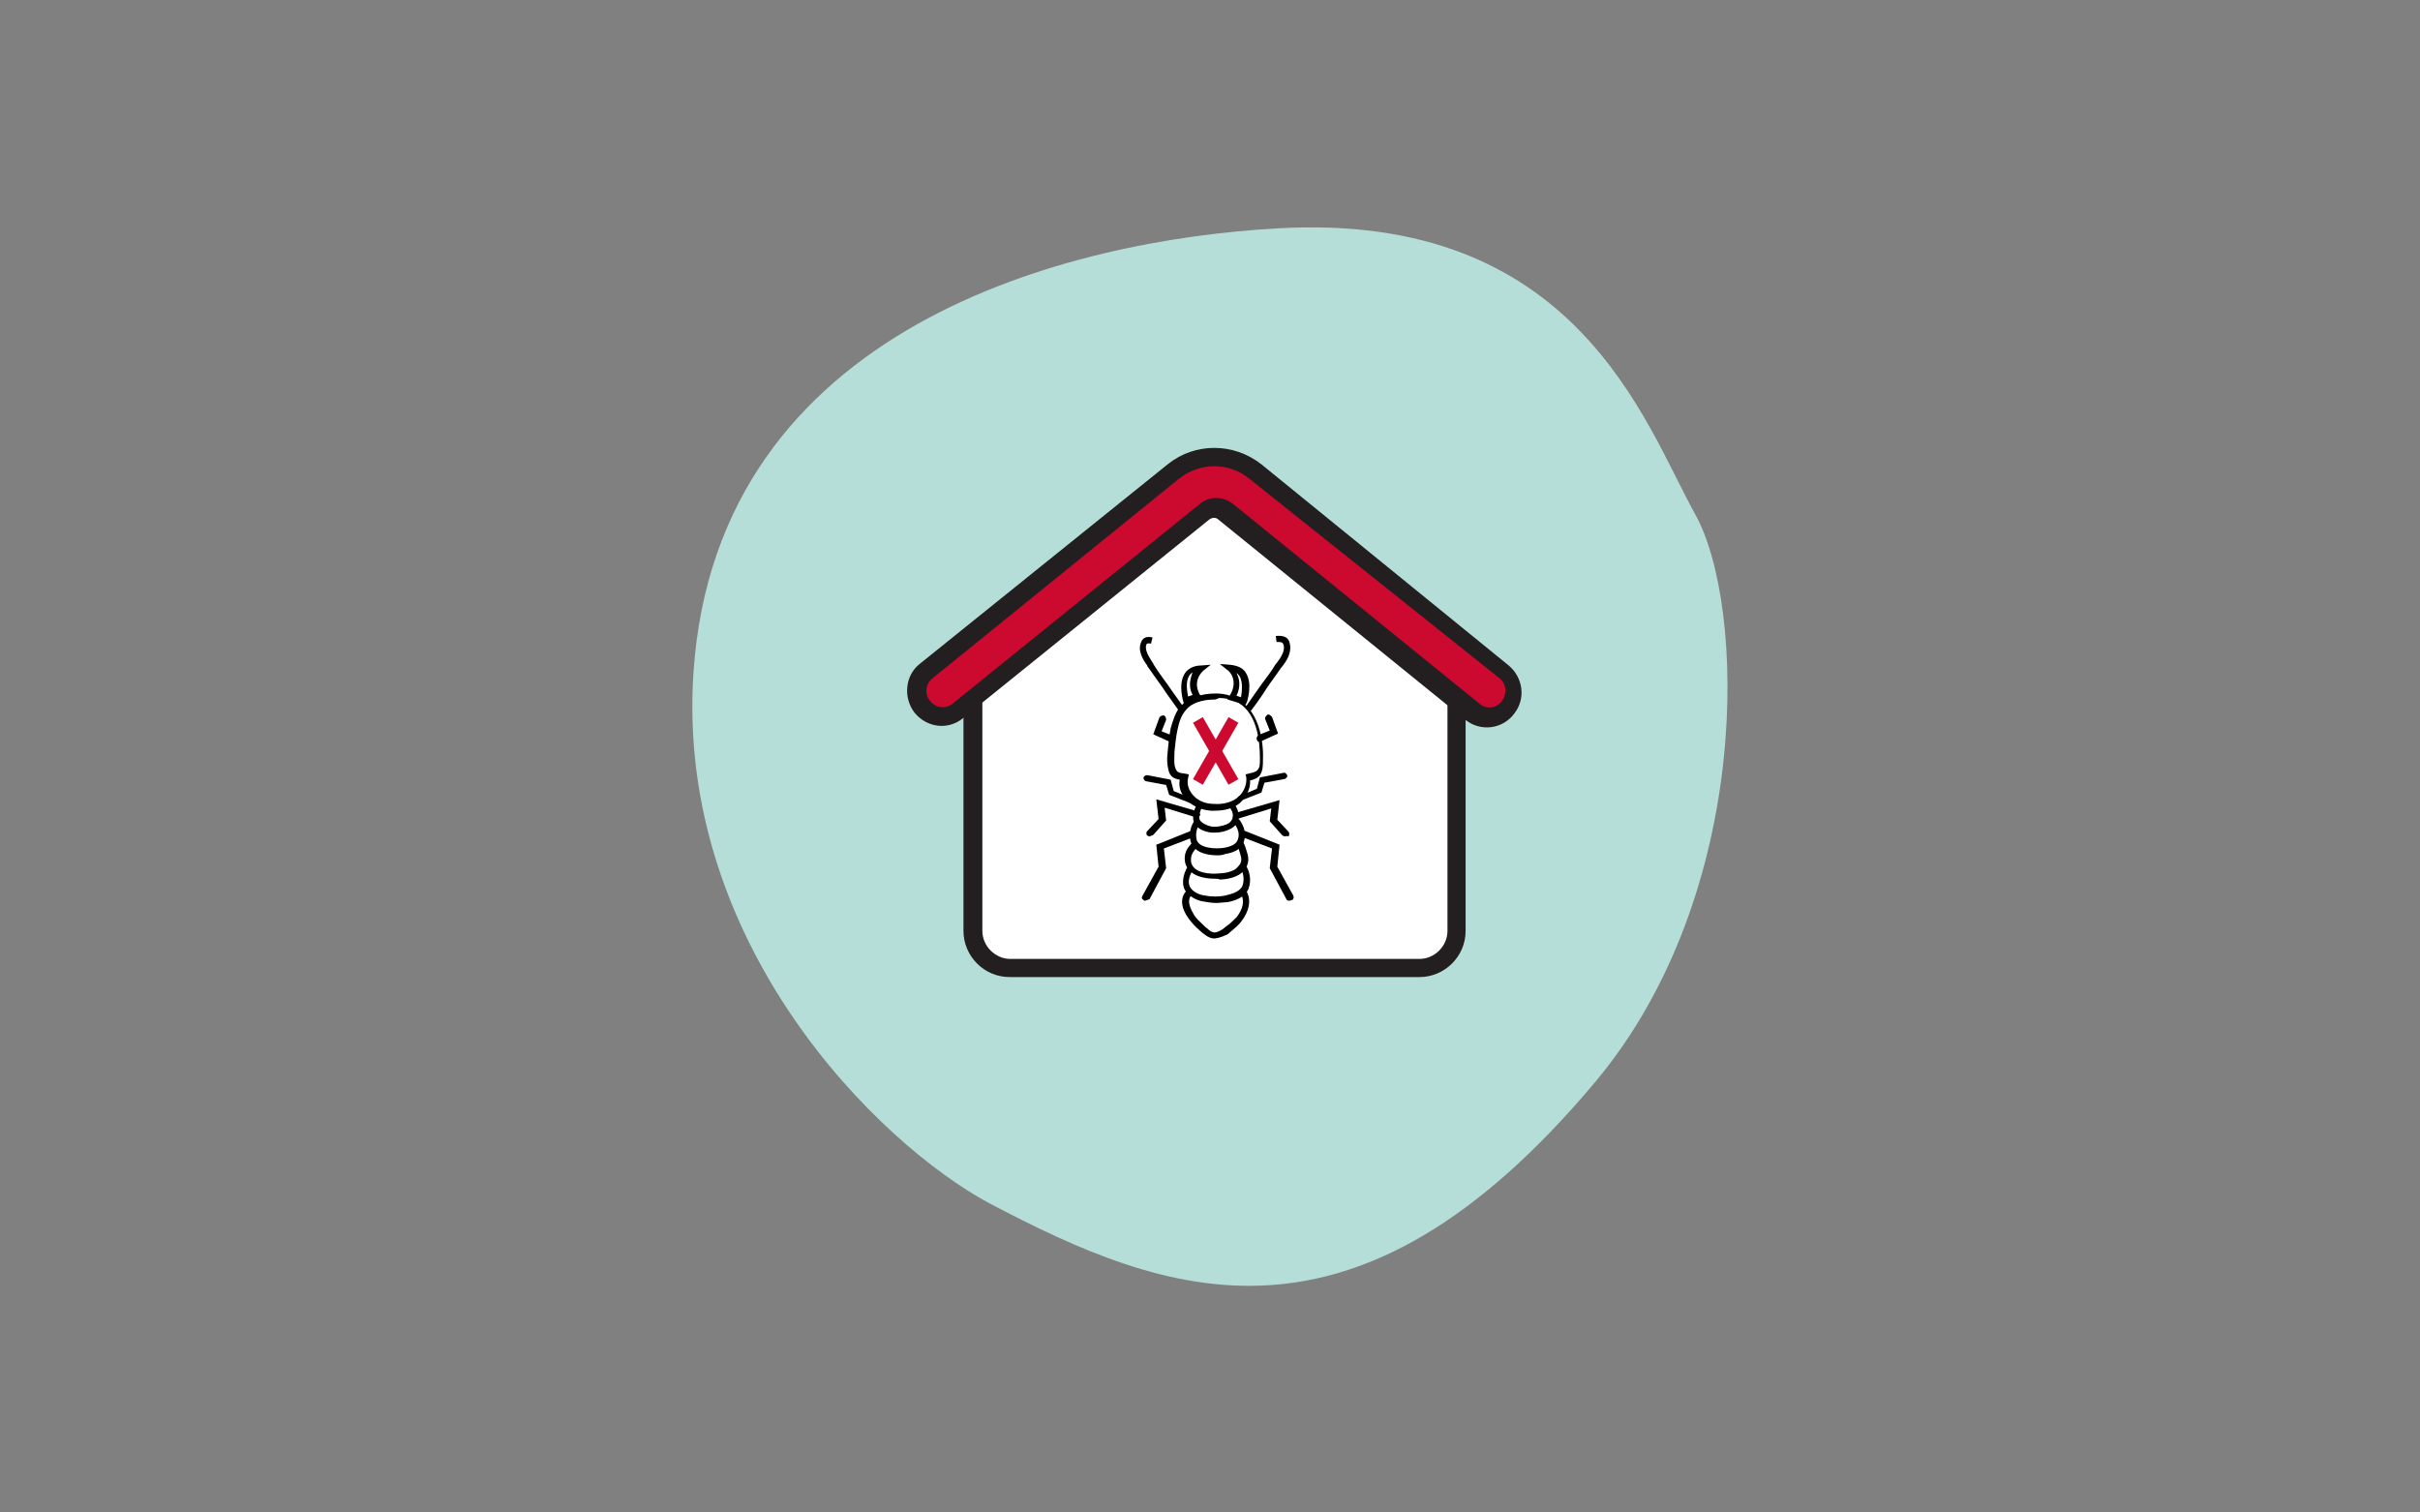 <?xml version="1.0" encoding="utf-8"?>
<!-- Generator: Adobe Illustrator 27.7.0, SVG Export Plug-In . SVG Version: 6.00 Build 0)  -->
<svg version="1.1" id="Layer_1" xmlns="http://www.w3.org/2000/svg" xmlns:xlink="http://www.w3.org/1999/xlink" x="0px" y="0px"
	 viewBox="0 0 320 200" style="enable-background:new 0 0 320 200;" xml:space="preserve">
<rect x="0" y="0" width="320" height="200" fill="#808080" stroke="none"/>
<style type="text/css">
	.st0{fill:#B6DED8;}
	.st1{fill:#FFFFFF;}
	.st2{fill-rule:evenodd;clip-rule:evenodd;fill:#231F20;}
	.st3{fill-rule:evenodd;clip-rule:evenodd;fill:#CC092F;}
	.st4{fill:none;stroke:#CC092F;stroke-width:1.5;stroke-miterlimit:10;}
</style>
<g>
	<path class="st0" d="M130.8,159.1c23.4,12.3,48.3,22,80.2-16.1c20.8-24.9,19.9-63.1,13.1-75.1c-6.7-12.1-15.7-40-55.2-37.7
		c-27.1,1.5-74.1,12.7-77.2,58.7C89.3,124.8,116.1,151.2,130.8,159.1z"/>
	<path class="st1" d="M192.6,123.2V89.2c0-1.5-0.7-2.9-1.9-3.9l-25.5-20c-2.7-2.1-6.4-2.1-9.1,0l-25.5,20c-1.2,0.9-1.9,2.4-1.9,3.9
		v33.9c0,2.7,2.2,4.9,4.9,4.9h54.1C190.3,128.1,192.6,125.8,192.6,123.2z"/>
	<path class="st2" d="M164.4,66.3c-2.2-1.7-5.4-1.7-7.6,0l-25.5,20c-0.9,0.7-1.4,1.8-1.4,2.9v33.9c0,2,1.7,3.7,3.7,3.7h54.1
		c2,0,3.7-1.7,3.7-3.7V89.2c0-1.1-0.5-2.2-1.4-2.9L164.4,66.3z M155.3,64.4c3.1-2.4,7.5-2.4,10.6,0l25.5,20c1.5,1.2,2.4,2.9,2.4,4.8
		v33.9c0,3.4-2.8,6.1-6.1,6.1h-54.2c-3.4,0-6.1-2.8-6.1-6.1V89.2c0-1.9,0.9-3.7,2.4-4.8L155.3,64.4z"/>
	<path class="st3" d="M161.9,67.7c-0.8-0.6-1.9-0.6-2.7,0l-32.6,26.5c-1.4,1.2-3.5,0.9-4.6-0.6c-1.1-1.5-0.9-3.6,0.5-4.7l32.7-26.5
		c3.2-2.6,7.6-2.6,10.8,0l32.7,26.5c1.4,1.2,1.7,3.3,0.5,4.7c-1.1,1.5-3.2,1.7-4.6,0.6L161.9,67.7z"/>
	<path class="st2" d="M154.4,61.4c3.6-2.9,8.7-2.9,12.4,0L199.5,88c1.9,1.6,2.3,4.4,0.7,6.4c-1.5,2-4.4,2.4-6.4,0.8l-32.7-26.5
		c-0.3-0.3-0.8-0.3-1.2,0L127.3,95c-2,1.6-4.8,1.2-6.4-0.8c-1.5-2-1.2-4.9,0.7-6.4L154.4,61.4z M165.2,63.3c-2.7-2.2-6.5-2.2-9.3,0
		l-32.6,26.4c-0.9,0.7-1.1,2.1-0.3,3c0.7,0.9,2,1.1,2.9,0.4l32.8-26.5c1.2-1,3-1,4.3,0l32.7,26.5c0.9,0.7,2.1,0.6,2.9-0.4
		c0.7-0.9,0.6-2.3-0.3-3L165.2,63.3z"/>
</g>
<g>
	<g>
		<path d="M155.9,94c-0.5-0.7-1-1.4-1.5-2.1c-0.8-1.2-1.7-2.4-2.6-3.7c-0.1-0.1-0.1-0.1-0.1-0.2c-0.6-0.8-1.3-2-0.8-3.1
			c0.2-0.6,0.8-0.8,1.5-0.6l-0.2,0.8c-0.1,0-0.5-0.1-0.6,0.1c-0.3,0.7,0.3,1.6,0.8,2.4c0.1,0.1,0.1,0.1,0.1,0.2
			c0.8,1.3,1.7,2.4,2.5,3.6c0.5,0.7,1,1.4,1.5,2.1L155.9,94z"/>
	</g>
	<g>
		<path d="M156.6,93.2l-0.1-0.3c0-0.1-0.8-2.4,0.2-3.9c0.4-0.6,1.2-1,2.1-1l1.3-0.1l-1,0.8c-0.1,0.1-1.6,1.4-0.3,3.4l0.3,0.5
			L156.6,93.2z M157.7,88.9c-0.1,0.1-0.3,0.2-0.4,0.4c-0.6,0.8-0.3,2.2-0.2,2.8l0.6-0.2C157.1,90.8,157.4,89.7,157.7,88.9z"/>
	</g>
	<g>
		<path d="M165.4,94l-0.7-0.5c0.7-1,1.4-2,2.1-3c0.6-0.8,1.3-1.7,1.9-2.7l0.1-0.1c0.6-0.8,1.2-1.7,0.9-2.5c-0.1-0.4-0.8-0.3-0.9-0.3
			l-0.1-0.8c0.9-0.1,1.6,0.1,1.8,0.8c0.4,1.3-0.3,2.4-1,3.3l-0.1,0.1c-0.6,0.9-1.3,1.8-1.9,2.7C166.8,92.1,166.1,93.1,165.4,94z"/>
	</g>
	<g>
		<path d="M164.7,93.2l-2.4-0.7l0.3-0.5c1.3-2.1-0.2-3.4-0.3-3.4l-1-0.8l1.3,0.1c1,0.1,1.7,0.4,2.1,1c1,1.5,0.2,3.8,0.2,3.9
			L164.7,93.2z M163.5,92l0.6,0.2c0.1-0.6,0.3-2-0.2-2.8c-0.1-0.1-0.2-0.3-0.4-0.4C163.9,89.7,164.1,90.8,163.5,92z"/>
	</g>
	<g>
		<path d="M154.8,98.1c-0.1,0-0.1,0-0.1,0l-2.2-1l0.8-2.2c0.1-0.2,0.3-0.3,0.6-0.3c0.2,0.1,0.3,0.3,0.3,0.6l-0.6,1.5l1.5,0.6
			c0.2,0.1,0.3,0.3,0.2,0.6C155.1,98,155,98.1,154.8,98.1z"/>
	</g>
	<g>
		<path d="M157.5,106.2c-0.1,0-0.1,0-0.1,0l-2.8-1.1l-0.4-1.3l-2.7-0.5c-0.2-0.1-0.3-0.3-0.3-0.5c0.1-0.2,0.3-0.3,0.5-0.3l3.1,0.6
			l0.4,1.5l2.4,1c0.2,0.1,0.3,0.3,0.2,0.6C157.8,106.1,157.6,106.2,157.5,106.2z"/>
	</g>
	<g>
		<path d="M152,110.6c-0.1,0-0.2-0.1-0.3-0.1c-0.1-0.1-0.2-0.4,0-0.6l1.5-1.6l-0.3-2.6l5.5,1.6c0.2,0.1,0.3,0.3,0.3,0.5
			c-0.1,0.2-0.3,0.3-0.5,0.3l-4.2-1.3l0.2,1.7l-1.7,1.9C152.2,110.5,152.1,110.6,152,110.6z"/>
	</g>
	<g>
		<path d="M151.4,119.1c-0.1,0-0.1,0-0.2-0.1c-0.2-0.1-0.3-0.3-0.1-0.6l2.1-3.8l-0.3-2.9l4.5-1.8c0.2-0.1,0.4,0,0.6,0.2
			c0.1,0.2,0,0.4-0.2,0.6l-3.9,1.5l0.3,2.6l-2.2,4.1C151.7,119,151.5,119.1,151.4,119.1z"/>
	</g>
	<g>
		<path d="M166.5,98.1c-0.1,0-0.3-0.1-0.3-0.3c-0.1-0.2,0-0.4,0.2-0.6l1.5-0.6l-0.6-1.5c-0.1-0.2,0.1-0.4,0.3-0.6
			c0.2-0.1,0.4,0.1,0.6,0.3l0.8,2.2l-2.2,1C166.7,98.1,166.6,98.1,166.5,98.1z"/>
	</g>
	<g>
		<path d="M163.9,106.2c-0.1,0-0.3-0.1-0.3-0.3c-0.1-0.2,0-0.4,0.2-0.6l2.4-1l0.4-1.5l3.1-0.6c0.2-0.1,0.4,0.1,0.5,0.3
			c0.1,0.2-0.1,0.4-0.3,0.5l-2.7,0.5l-0.4,1.3l-2.8,1.1C164,106.2,163.9,106.2,163.9,106.2z"/>
	</g>
	<g>
		<path d="M169.9,110.6c-0.1,0-0.2-0.1-0.3-0.1l-1.7-1.9l0.2-1.7l-4.2,1.3c-0.2,0.1-0.4-0.1-0.5-0.3c-0.1-0.2,0.1-0.4,0.3-0.5
			l5.5-1.6l-0.3,2.6l1.5,1.6c0.1,0.1,0.1,0.4,0,0.6C170.1,110.5,170,110.6,169.9,110.6z"/>
	</g>
	<g>
		<path d="M170.4,119.1c-0.1,0-0.3-0.1-0.3-0.2l-2.2-4.1l0.3-2.6l-3.9-1.5c-0.2-0.1-0.3-0.3-0.2-0.6c0.1-0.2,0.3-0.3,0.6-0.2
			l4.5,1.8l-0.3,2.9l2.1,3.8c0.1,0.2,0.1,0.4-0.1,0.6C170.6,119.1,170.5,119.1,170.4,119.1z"/>
	</g>
	<g>
		<path d="M160.7,107.2c-0.2,0-0.3,0-0.6,0c-1.3-0.1-2.3-0.6-3.1-1.3c-0.8-0.8-1.2-1.8-1-2.8c-0.6-0.1-1.3-0.3-1.5-1.3
			c-0.2-0.8-0.2-1.6-0.1-2.3v-0.1c0.1-1,0.2-2.1,0.4-3.1c0.3-1,0.6-2.1,1.3-2.9c1-1.1,2.7-1.7,4.7-1.7c0.6,0,1.3,0.1,1.9,0.3
			c0.1,0,0.1,0,0.1,0.1c3.8,1.2,4.3,6.2,4.2,8.3c0,0.1,0,0.1,0,0.2c0,0.6,0,1.3-0.4,1.9c-0.3,0.4-0.8,0.6-1.3,0.7
			c0.1,1.1-0.6,2.4-1.5,3.1C163,106.9,161.9,107.2,160.7,107.2z M160.6,92.5c-1.7,0-3.1,0.5-3.8,1.4c-0.6,0.7-0.9,1.6-1.1,2.6
			c-0.2,0.9-0.3,2-0.4,2.9v0.1c0,0.7-0.1,1.4,0.1,2c0.2,0.6,0.4,0.7,1.3,0.8l0.5,0.1l-0.1,0.5c-0.2,0.8,0.1,1.7,0.8,2.4
			c0.6,0.6,1.5,1,2.6,1c1.2,0.1,2.3-0.2,3.1-0.8c0.8-0.6,1.3-1.7,1.2-2.7l-0.1-0.4l0.4-0.1c0.4-0.1,1-0.2,1.2-0.5
			c0.3-0.3,0.3-0.8,0.3-1.4c0-0.1,0-0.1,0-0.2c0-2-0.3-6.5-3.6-7.6c-0.1,0-0.1,0-0.1-0.1c-0.6-0.1-1.1-0.2-1.7-0.2l0,0
			C160.8,92.5,160.7,92.5,160.6,92.5z"/>
	</g>
	<g>
		<path d="M160.7,110.1c-0.1,0-0.3,0-0.5,0c-0.8-0.1-1.7-0.4-2.2-1.1c-0.5-0.8-0.1-2,0.3-2.7l0.7,0.3c-0.3,0.6-0.6,1.5-0.3,1.9
			c0.3,0.4,1,0.7,1.5,0.8c0.7,0.1,1.5-0.1,2-0.3c0.3-0.1,0.8-0.5,0.8-1c0.1-0.4-0.1-0.9-0.6-1.5l0.7-0.5c0.3,0.6,0.8,1.3,0.7,2.2
			c-0.1,0.8-0.8,1.3-1.3,1.5C162.1,109.9,161.4,110.1,160.7,110.1z"/>
	</g>
	<g>
		<path d="M160.9,113.1c-1.5,0-3.2-0.5-3.5-2c-0.3-1.8,0.7-2.7,0.7-2.8l0.6,0.6l-0.3-0.3l0.3,0.3c0,0-0.7,0.7-0.5,2
			c0.2,1.3,2.6,1.4,3.7,1.2c0.5-0.1,1.4-0.3,1.7-0.9c0.6-1.2-0.4-2.3-0.4-2.3l0.6-0.6c0.1,0.1,1.3,1.5,0.6,3.2
			c-0.4,0.9-1.5,1.3-2.3,1.4C161.6,113.1,161.3,113.1,160.9,113.1z"/>
	</g>
	<g>
		<path d="M160.8,116.2c-2.4,0-3.8-0.8-4.1-2.2c-0.2-1.2,0.3-1.9,1-2.6l0.6,0.6c-0.6,0.7-0.9,1.1-0.8,2c0.3,1.5,2.6,1.6,3.6,1.5
			c0.4,0,2-0.1,2.6-0.9c0.6-0.6,0.5-1.1,0.2-2c-0.1-0.3-0.2-0.6-0.3-0.9l0.8-0.3c0.2,0.3,0.3,0.7,0.4,1c0.3,0.9,0.5,1.7-0.3,2.7
			c-0.8,1-2.5,1.2-3.2,1.2C161.1,116.2,160.9,116.2,160.8,116.2z"/>
	</g>
	<g>
		<path d="M160.8,119.4c-0.6,0-1.1-0.1-1.7-0.2c-0.7-0.1-1.6-0.5-2.2-1.2c-0.7-0.8-0.6-2.2,0.2-3.5l0.7,0.4c-0.3,0.5-1,1.7-0.3,2.6
			c0.3,0.4,1,0.8,1.7,0.9c1,0.2,2,0.2,2.9,0c0.8-0.2,1.9-0.5,2.2-1.3c0.3-0.8,0.1-1.9-0.4-2.5l0.6-0.5c0.8,1,1,2.3,0.6,3.4
			c-0.5,1.2-1.8,1.6-2.8,1.8C161.9,119.3,161.3,119.4,160.8,119.4z"/>
	</g>
	<g>
		<path d="M160.6,124.1c-0.8,0-1.4-0.6-1.9-1l-0.1-0.1c-0.6-0.5-1-1-1.4-1.5c-1.1-1.5-1.2-2.9-0.2-3.8l0.6,0.6
			c-0.8,0.8-0.1,2,0.3,2.7c0.3,0.5,0.8,0.9,1.3,1.4l0.1,0.1c0.4,0.3,0.8,0.8,1.3,0.8c0.4,0,0.9-0.3,1.3-0.6l0.1-0.1
			c0.6-0.4,1-0.8,1.5-1.3c0.4-0.5,1.3-1.8,0.6-3.1l0.7-0.4c0.7,1.2,0.4,2.7-0.7,4.1c-0.4,0.5-1,1-1.6,1.5l-0.1,0.1
			C162,123.7,161.4,124,160.6,124.1L160.6,124.1z"/>
	</g>
</g>
<line class="st4" x1="163.1" y1="95.2" x2="158.4" y2="103.4"/>
<line class="st4" x1="158.4" y1="95.2" x2="163.1" y2="103.4"/>
</svg>
